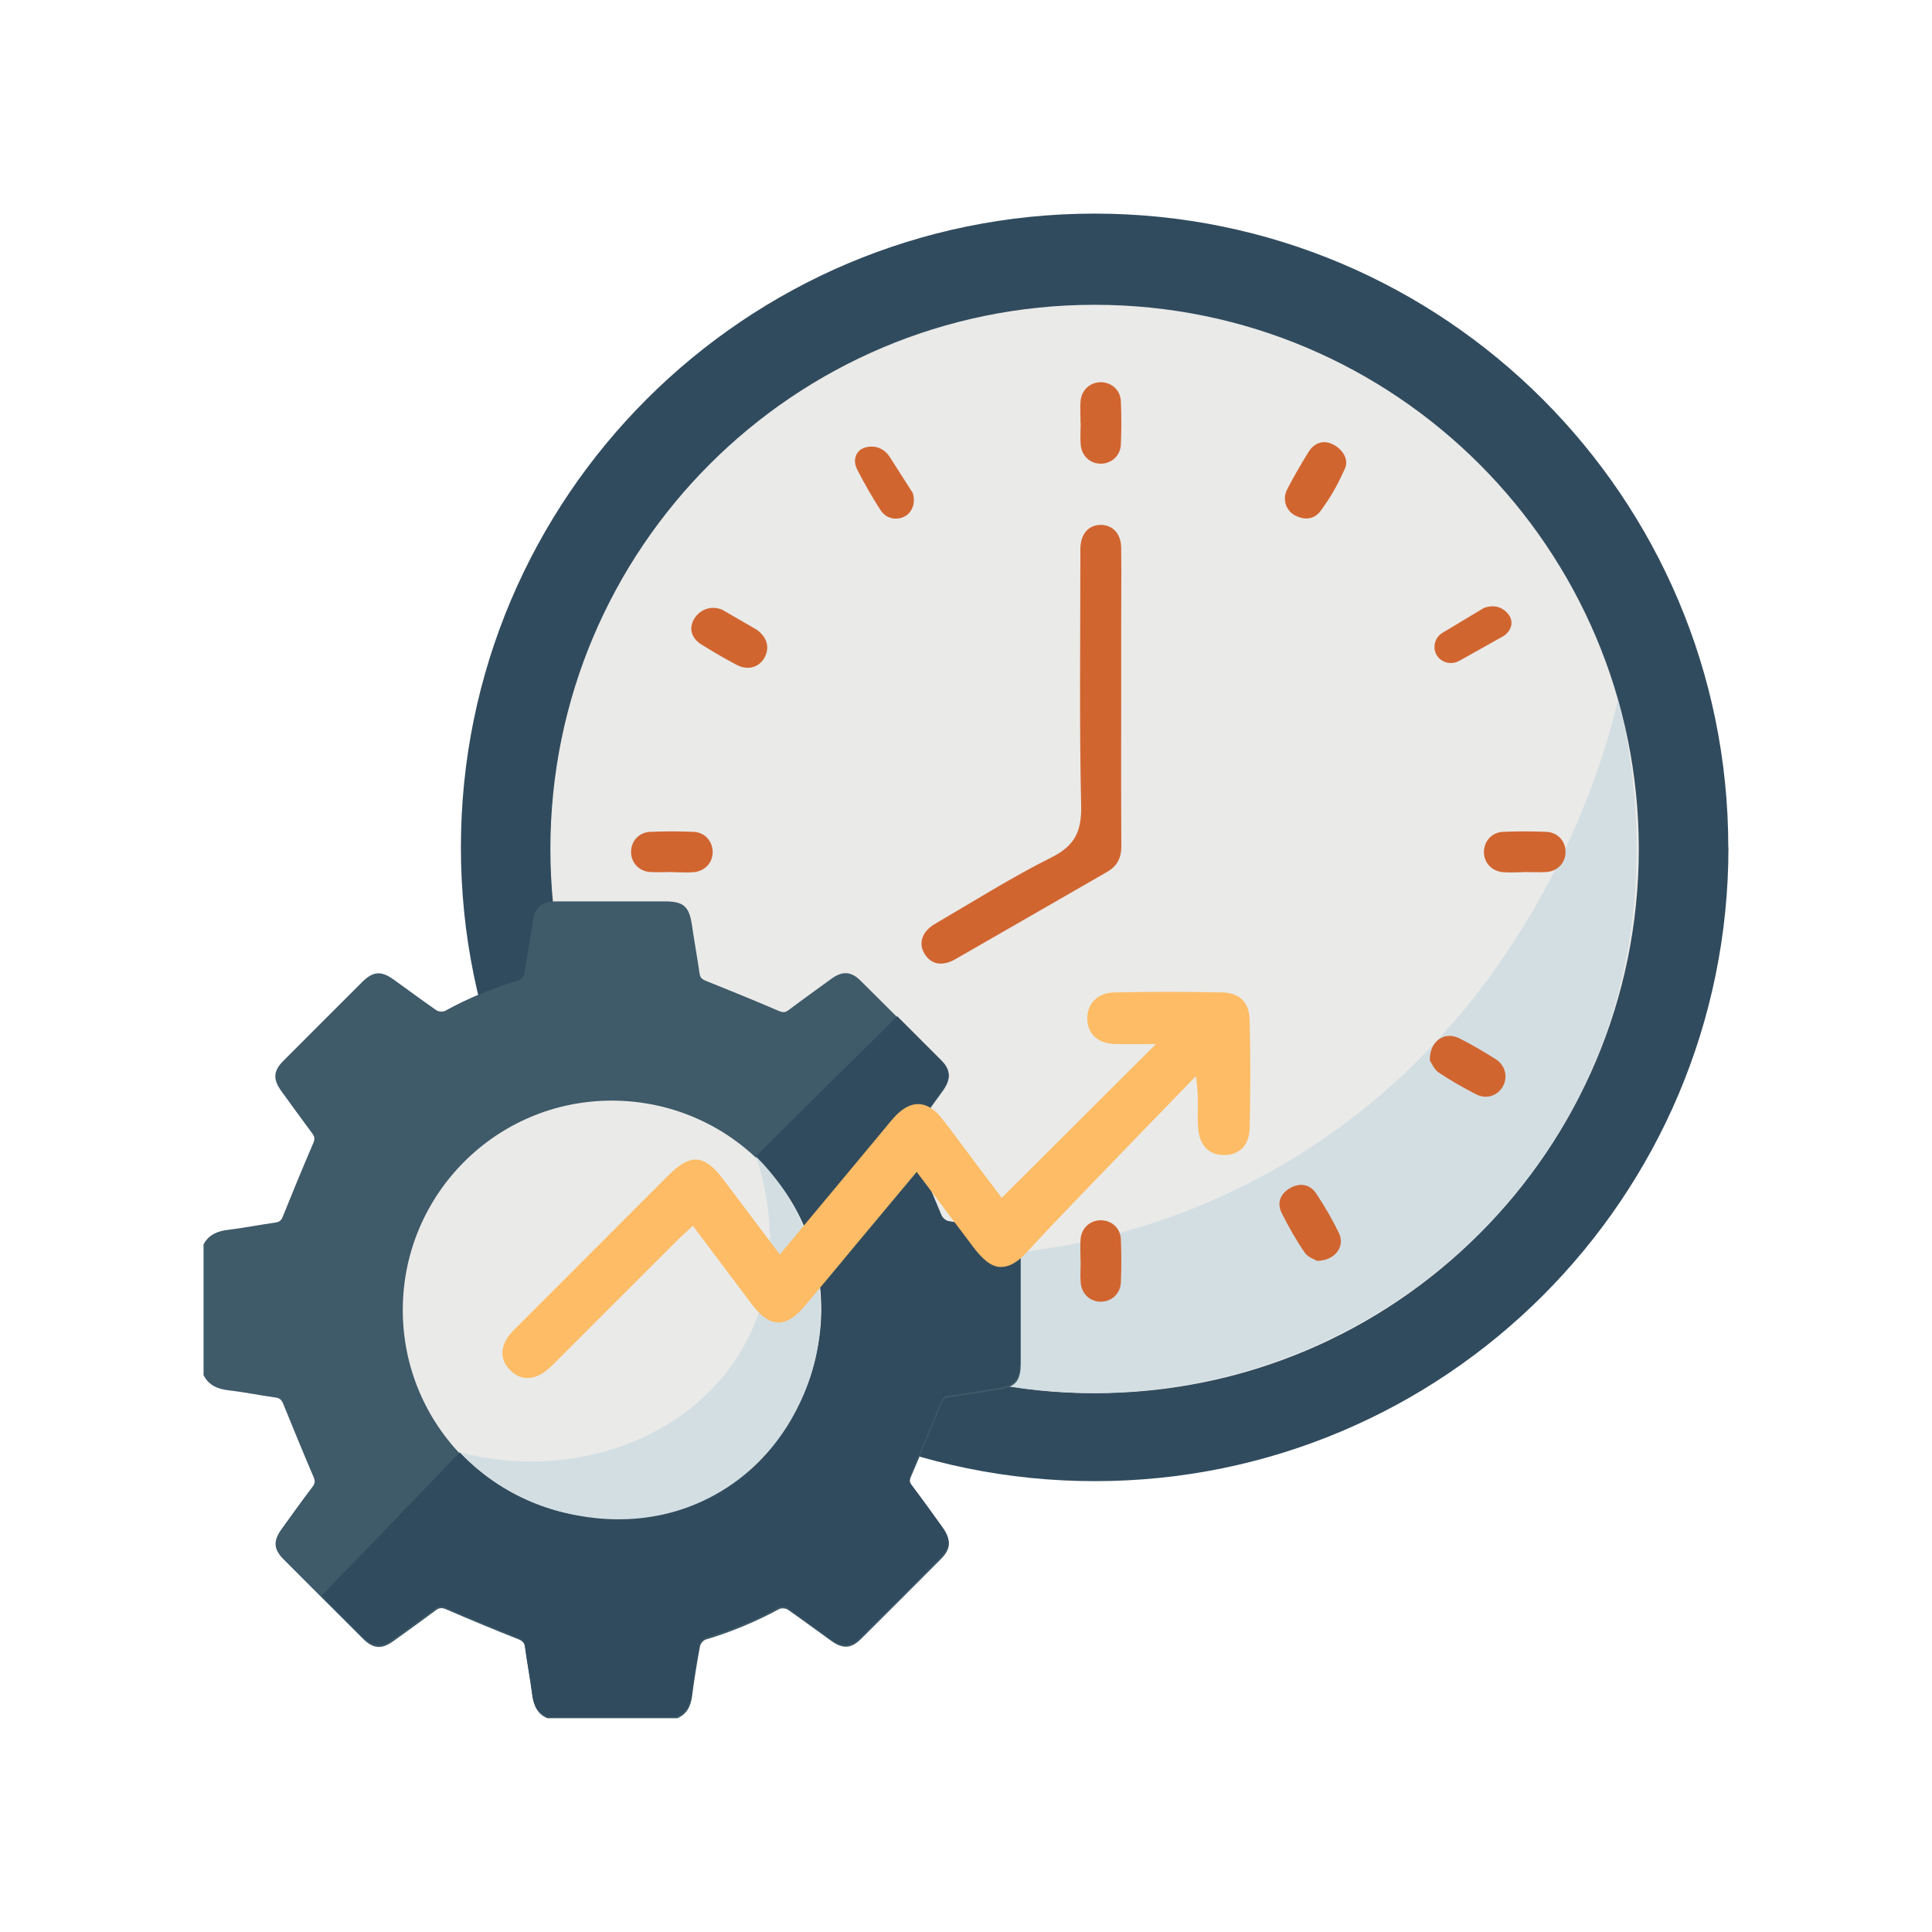 <?xml version="1.0" encoding="UTF-8"?>
<svg id="uuid-00fe5109-de66-422c-94ba-62fb42279b2b" data-name="Layer 1" xmlns="http://www.w3.org/2000/svg" xmlns:xlink="http://www.w3.org/1999/xlink" viewBox="0 0 125 125">
  <defs>
    <style>
      .uuid-454f59a8-ad53-4722-ab6b-bad8e8ea35f4 {
        fill: #3f5a69;
      }

      .uuid-0b3f24e2-6f5f-4aca-8472-08167f935501 {
        fill: none;
      }

      .uuid-5084097f-2a80-4c38-9a41-c62e212f2a65 {
        clip-path: url(#uuid-076fa684-db55-4e17-81db-43e0ab7b97c0);
      }

      .uuid-c73bf50f-729f-4b16-95fe-7596c1845172 {
        fill: #314b5e;
      }

      .uuid-fce1888e-8a2c-408e-a8c6-3f01c450a4f2 {
        fill: #fdbc65;
      }

      .uuid-46e2f911-88a5-4ca3-8d89-050b67a2a4f5 {
        fill: #d3dee3;
      }

      .uuid-6fc24cb9-b6ad-48e3-8528-036a414c11fe {
        fill: #eaeae8;
      }

      .uuid-9df977e5-a330-427c-a2fd-d2843df67ec7 {
        fill: #d16530;
      }
    </style>
    <clipPath id="uuid-076fa684-db55-4e17-81db-43e0ab7b97c0">
      <rect class="uuid-0b3f24e2-6f5f-4aca-8472-08167f935501" x="13.17" y="13.82" width="98.65" height="97.35"/>
    </clipPath>
  </defs>
  <g class="uuid-5084097f-2a80-4c38-9a41-c62e212f2a65">
    <path class="uuid-c73bf50f-729f-4b16-95fe-7596c1845172" d="M111.83,54.83c0,22.65-18.36,41-41,41s-41.01-18.36-41.01-41S48.18,13.82,70.82,13.82s41,18.36,41,41"/>
    <path class="uuid-6fc24cb9-b6ad-48e3-8528-036a414c11fe" d="M106.03,54.93c0,19.44-15.76,35.21-35.21,35.21s-35.21-15.76-35.21-35.21,15.76-35.21,35.21-35.21,35.21,15.76,35.21,35.21"/>
    <path class="uuid-46e2f911-88a5-4ca3-8d89-050b67a2a4f5" d="M104.68,45.25c-.53,2.42-5.3,22.58-25.11,31.9-16.38,7.7-31.64,2.63-34.74,1.53,2.01,2.13,10.34,10.48,23.6,11.37,12.59.85,25.11-5.31,32.04-16.14,8.21-12.84,4.82-26.37,4.2-28.66"/>
    <path class="uuid-9df977e5-a330-427c-a2fd-d2843df67ec7" d="M72.54,45.26c0,3.16-.01,6.33.01,9.49,0,.78-.28,1.3-.95,1.68-3.27,1.87-6.52,3.76-9.79,5.63-.82.47-1.54.35-1.96-.3-.46-.7-.22-1.48.65-1.99,2.49-1.45,4.94-3,7.52-4.29,1.52-.76,1.97-1.69,1.93-3.36-.12-5.36-.05-10.73-.05-16.09,0-.19,0-.38,0-.58.03-.91.53-1.48,1.31-1.49.78,0,1.32.57,1.33,1.47.02,1.68,0,3.36,0,5.03v4.79"/>
    <path class="uuid-9df977e5-a330-427c-a2fd-d2843df67ec7" d="M69.91,27.36c0-.47-.03-.94,0-1.4.06-.73.62-1.23,1.31-1.23s1.27.5,1.3,1.23c.04.93.04,1.87,0,2.81-.04.73-.62,1.23-1.3,1.23-.69,0-1.24-.5-1.3-1.24-.04-.46,0-.93,0-1.4"/>
    <path class="uuid-9df977e5-a330-427c-a2fd-d2843df67ec7" d="M69.91,81.58c0-.47-.03-.94,0-1.4.06-.73.62-1.23,1.31-1.23s1.27.5,1.3,1.23c.04.93.04,1.87,0,2.81-.04.73-.62,1.23-1.3,1.23-.69,0-1.24-.5-1.3-1.24-.04-.46,0-.93,0-1.4"/>
    <path class="uuid-9df977e5-a330-427c-a2fd-d2843df67ec7" d="M43.54,56.42c-.5,0-.99.03-1.49,0-.73-.06-1.23-.63-1.22-1.31,0-.69.51-1.26,1.24-1.29.93-.04,1.87-.04,2.81,0,.73.03,1.23.62,1.23,1.31,0,.69-.51,1.24-1.24,1.3-.44.04-.88,0-1.32,0"/>
    <path class="uuid-9df977e5-a330-427c-a2fd-d2843df67ec7" d="M59.02,31.81c.23.56.08,1.18-.33,1.5-.3.24-.71.3-1.06.2-.31-.09-.51-.29-.65-.49-.55-.85-1.06-1.74-1.52-2.64-.22-.44-.17-.83.04-1.11.26-.36.82-.43,1.21-.34.49.12.75.48.82.58.49.77.98,1.53,1.47,2.3"/>
    <path class="uuid-9df977e5-a330-427c-a2fd-d2843df67ec7" d="M87.1,29.95c0,.18-.06.32-.13.47-.71,1.58-1.23,2.19-1.48,2.57-.41.61-1.04.69-1.68.37-.61-.31-.86-1.05-.53-1.7.43-.83.9-1.64,1.39-2.43.23-.37.56-.59.93-.62.25-.02.45.06.57.11.49.21.94.7.93,1.23"/>
    <path class="uuid-9df977e5-a330-427c-a2fd-d2843df67ec7" d="M94.4,42.76c-.51.29-1.16.11-1.45-.38-.27-.46-.14-1.08.32-1.4.9-.54,1.81-1.09,2.71-1.63.06-.03.65-.28,1.21.04.08.05.65.39.6.98-.04.48-.46.75-.51.78-.96.54-1.92,1.08-2.89,1.62"/>
    <path class="uuid-9df977e5-a330-427c-a2fd-d2843df67ec7" d="M56.91,81.58c-1.19-.02-1.83-.94-1.42-1.8.43-.89.93-1.75,1.48-2.57.41-.61,1.06-.7,1.68-.34.62.35.88.95.54,1.62-.44.88-.93,1.75-1.49,2.56-.2.3-.64.43-.8.53"/>
    <path class="uuid-9df977e5-a330-427c-a2fd-d2843df67ec7" d="M45.84,39.36c.42-.09.76.04.89.09.74.43,1.47.85,2.21,1.28.06.04.69.45.7,1.15,0,.33-.13.59-.19.7-.38.62-1.09.81-1.8.43-.78-.41-1.54-.86-2.28-1.32-.38-.23-.61-.58-.64-.95-.02-.24.06-.43.1-.54.17-.39.54-.74,1.01-.84"/>
    <path class="uuid-9df977e5-a330-427c-a2fd-d2843df67ec7" d="M49.62,68.61c-.11.15-.26.57-.57.78-.77.52-1.59.98-2.42,1.41-.66.34-1.36.11-1.72-.48-.36-.61-.19-1.39.46-1.8.77-.48,1.55-.95,2.36-1.35.93-.46,1.92.18,1.89,1.44"/>
    <path class="uuid-9df977e5-a330-427c-a2fd-d2843df67ec7" d="M98.58,56.42c.5,0,.99.03,1.49,0,.73-.06,1.23-.63,1.22-1.31,0-.69-.51-1.26-1.24-1.29-.93-.04-1.87-.04-2.81,0-.73.03-1.23.62-1.23,1.31,0,.69.51,1.24,1.24,1.3.44.04.88,0,1.32,0"/>
    <path class="uuid-9df977e5-a330-427c-a2fd-d2843df67ec7" d="M85.21,81.58c1.19-.02,1.83-.94,1.42-1.8-.43-.89-.93-1.75-1.48-2.57-.41-.61-1.06-.7-1.68-.34-.62.35-.88.95-.54,1.62.44.88.93,1.75,1.49,2.56.2.3.64.43.8.53"/>
    <path class="uuid-9df977e5-a330-427c-a2fd-d2843df67ec7" d="M92.51,68.61c.11.15.26.57.57.78.77.52,1.59.98,2.42,1.41.66.34,1.36.11,1.72-.48.36-.61.19-1.39-.46-1.8-.77-.48-1.55-.95-2.36-1.35-.93-.46-1.92.18-1.89,1.44"/>
    <path class="uuid-6fc24cb9-b6ad-48e3-8528-036a414c11fe" d="M53.63,84.31c0,7.75-6.28,14.02-14.02,14.02s-14.02-6.28-14.02-14.02,6.28-14.02,14.02-14.02,14.02,6.28,14.02,14.02"/>
    <path class="uuid-454f59a8-ad53-4722-ab6b-bad8e8ea35f4" d="M39.59,98.29c7.46.02,13.53-6.01,13.56-13.48.04-7.49-5.99-13.56-13.5-13.6-7.48-.04-13.57,6.02-13.59,13.51-.02,7.49,6.03,13.56,13.52,13.58M13.17,88.98v-8.47c.34-.63.9-.86,1.59-.94,1.02-.12,2.04-.33,3.06-.47.28-.04.39-.16.49-.42.63-1.57,1.28-3.14,1.95-4.7.11-.25.12-.41-.05-.64-.68-.91-1.34-1.83-2.01-2.75-.55-.77-.52-1.3.14-1.96,1.7-1.71,3.41-3.41,5.11-5.11.69-.68,1.21-.72,2.01-.15.92.66,1.83,1.34,2.77,1.99.14.1.43.12.57.04,1.51-.83,3.1-1.48,4.75-1.97.16-.05.34-.27.37-.44.21-1.13.37-2.27.56-3.41.16-.93.57-1.26,1.52-1.26,2.34,0,4.68,0,7.02,0,1.21,0,1.57.32,1.75,1.54.15,1.04.34,2.07.49,3.11.04.29.16.39.41.49,1.57.63,3.15,1.27,4.7,1.94.26.11.41.13.64-.04.92-.69,1.86-1.36,2.79-2.04.71-.51,1.27-.48,1.89.14,1.74,1.72,3.46,3.45,5.18,5.18.64.64.67,1.18.14,1.93-.67.94-1.36,1.86-2.02,2.81-.1.14-.11.41-.04.58.64,1.59,1.29,3.17,1.97,4.75.07.16.27.34.44.37,1.08.2,2.17.36,3.26.53,1.08.17,1.42.56,1.42,1.65v6.97c0,1.12-.34,1.51-1.44,1.68-1.07.17-2.14.35-3.21.5-.29.04-.39.16-.49.41-.63,1.57-1.28,3.14-1.95,4.7-.11.26-.12.42.05.64.68.91,1.34,1.83,2.01,2.75.55.77.52,1.31-.14,1.97-1.71,1.72-3.43,3.44-5.15,5.15-.64.64-1.19.67-1.93.14-.94-.67-1.86-1.36-2.81-2.02-.14-.1-.43-.12-.57-.04-1.52.82-3.1,1.48-4.75,1.97-.16.05-.34.27-.37.44-.2,1.06-.37,2.13-.51,3.21-.09.69-.35,1.21-1.03,1.47h-8.26c-.68-.25-.94-.78-1.03-1.46-.13-1.04-.34-2.07-.47-3.11-.04-.34-.19-.47-.5-.59-1.55-.61-3.08-1.25-4.61-1.91-.28-.12-.45-.12-.69.06-.91.68-1.83,1.34-2.75,2-.74.53-1.29.49-1.93-.14-1.72-1.71-3.43-3.43-5.15-5.15-.66-.66-.7-1.2-.14-1.97.66-.92,1.32-1.84,2.01-2.75.17-.23.16-.38.05-.64-.67-1.56-1.31-3.13-1.95-4.7-.1-.25-.21-.38-.49-.42-1.02-.14-2.03-.35-3.06-.47-.69-.08-1.25-.31-1.59-.94"/>
    <path class="uuid-c73bf50f-729f-4b16-95fe-7596c1845172" d="M66.04,81.18c0-1.08-.34-1.48-1.42-1.65-1.09-.17-2.18-.33-3.26-.53-.17-.03-.37-.21-.44-.37-.67-1.58-1.33-3.16-1.97-4.75-.06-.16-.05-.44.04-.58.66-.95,1.35-1.87,2.02-2.81.27-.38.39-.7.37-1.01-.04-.45-.36-.76-.51-.91-.65-.64-1.6-1.61-2.82-2.82-3.05,3.03-6.1,6.05-9.16,9.08-.01-.01-.03-.03-.04-.04,2.65,2.48,4.3,6.02,4.29,9.94-.04,7.47-6.1,13.5-13.56,13.48-3.93,0-7.47-1.69-9.94-4.36.04.04.08.09.11.12-2.98,3.09-5.97,6.19-8.95,9.28,1.13,1.14,2.04,2.04,2.69,2.68.16.16.47.47.91.51.31.03.64-.1,1.01-.36.92-.66,1.84-1.32,2.75-2,.24-.17.41-.18.69-.05,1.52.66,3.06,1.3,4.61,1.91.31.12.46.25.5.59.14,1.04.34,2.07.47,3.11.09.69.35,1.21,1.03,1.46h8.26c.68-.25.94-.78,1.03-1.47.14-1.07.32-2.14.51-3.21.03-.17.22-.39.37-.44,1.66-.49,3.23-1.15,4.75-1.97.15-.08.43-.06.57.04.95.65,1.87,1.35,2.81,2.02.74.53,1.29.5,1.93-.14,1.72-1.71,3.44-3.43,5.15-5.15.66-.66.69-1.2.14-1.97-.66-.92-1.32-1.84-2.01-2.75-.17-.23-.16-.38-.05-.64.67-1.56,1.32-3.13,1.95-4.7.1-.25.21-.37.49-.41,1.07-.15,2.14-.33,3.21-.5,1.1-.17,1.44-.57,1.44-1.68v-6.97"/>
    <path class="uuid-46e2f911-88a5-4ca3-8d89-050b67a2a4f5" d="M48.91,74.83c.37,1.06,2.27,6.93-.85,12.39-3.28,5.73-10.76,8.66-18.29,6.76.95.97,2.91,2.72,5.92,3.66,1.62.5,6.05,1.56,10.54-.91,4.39-2.41,5.88-6.56,6.31-8,.26-.88,1.02-3.78.11-7.36-.88-3.46-2.84-5.65-3.74-6.55"/>
    <path class="uuid-fce1888e-8a2c-408e-a8c6-3f01c450a4f2" d="M50.45,81.17c2.27-2.73,4.43-5.31,6.58-7.9.29-.34.56-.7.87-1.03,1.02-1.1,2.08-1.08,3.02.1.7.88,1.35,1.79,2.03,2.69.65.86,1.3,1.73,1.86,2.47,3.32-3.31,6.61-6.59,9.98-9.95-.86,0-1.74.02-2.62,0-1.12-.03-1.77-.62-1.82-1.57-.05-.99.62-1.75,1.75-1.77,2.32-.05,4.64-.05,6.96,0,1.13.02,1.76.63,1.79,1.75.06,2.36.06,4.72,0,7.07-.03,1.12-.72,1.72-1.69,1.7-.96-.01-1.56-.64-1.64-1.76-.04-.51-.03-.77-.02-1.35.01-.48,0-1.16-.13-1.99-5.44,5.62-9.45,9.74-10.86,11.31-.26.28-.97,1.09-1.84,1.03-.56-.04-1.08-.47-1.71-1.3-1.19-1.58-2.38-3.16-3.65-4.85-1.28,1.54-2.52,3.01-3.75,4.49-1.17,1.41-2.34,2.82-3.52,4.22-1.2,1.42-2.24,1.38-3.37-.11-1.26-1.67-2.51-3.34-3.84-5.11-.35.32-.64.58-.92.85-2.65,2.64-5.29,5.29-7.94,7.94-.29.29-.59.59-.94.79-.72.42-1.44.36-2.04-.26-.56-.58-.63-1.27-.23-1.96.18-.32.45-.59.72-.85,3.25-3.26,6.5-6.51,9.76-9.77,1.44-1.44,2.32-1.37,3.55.25,1.19,1.58,2.38,3.16,3.66,4.86"/>
  </g>
</svg>